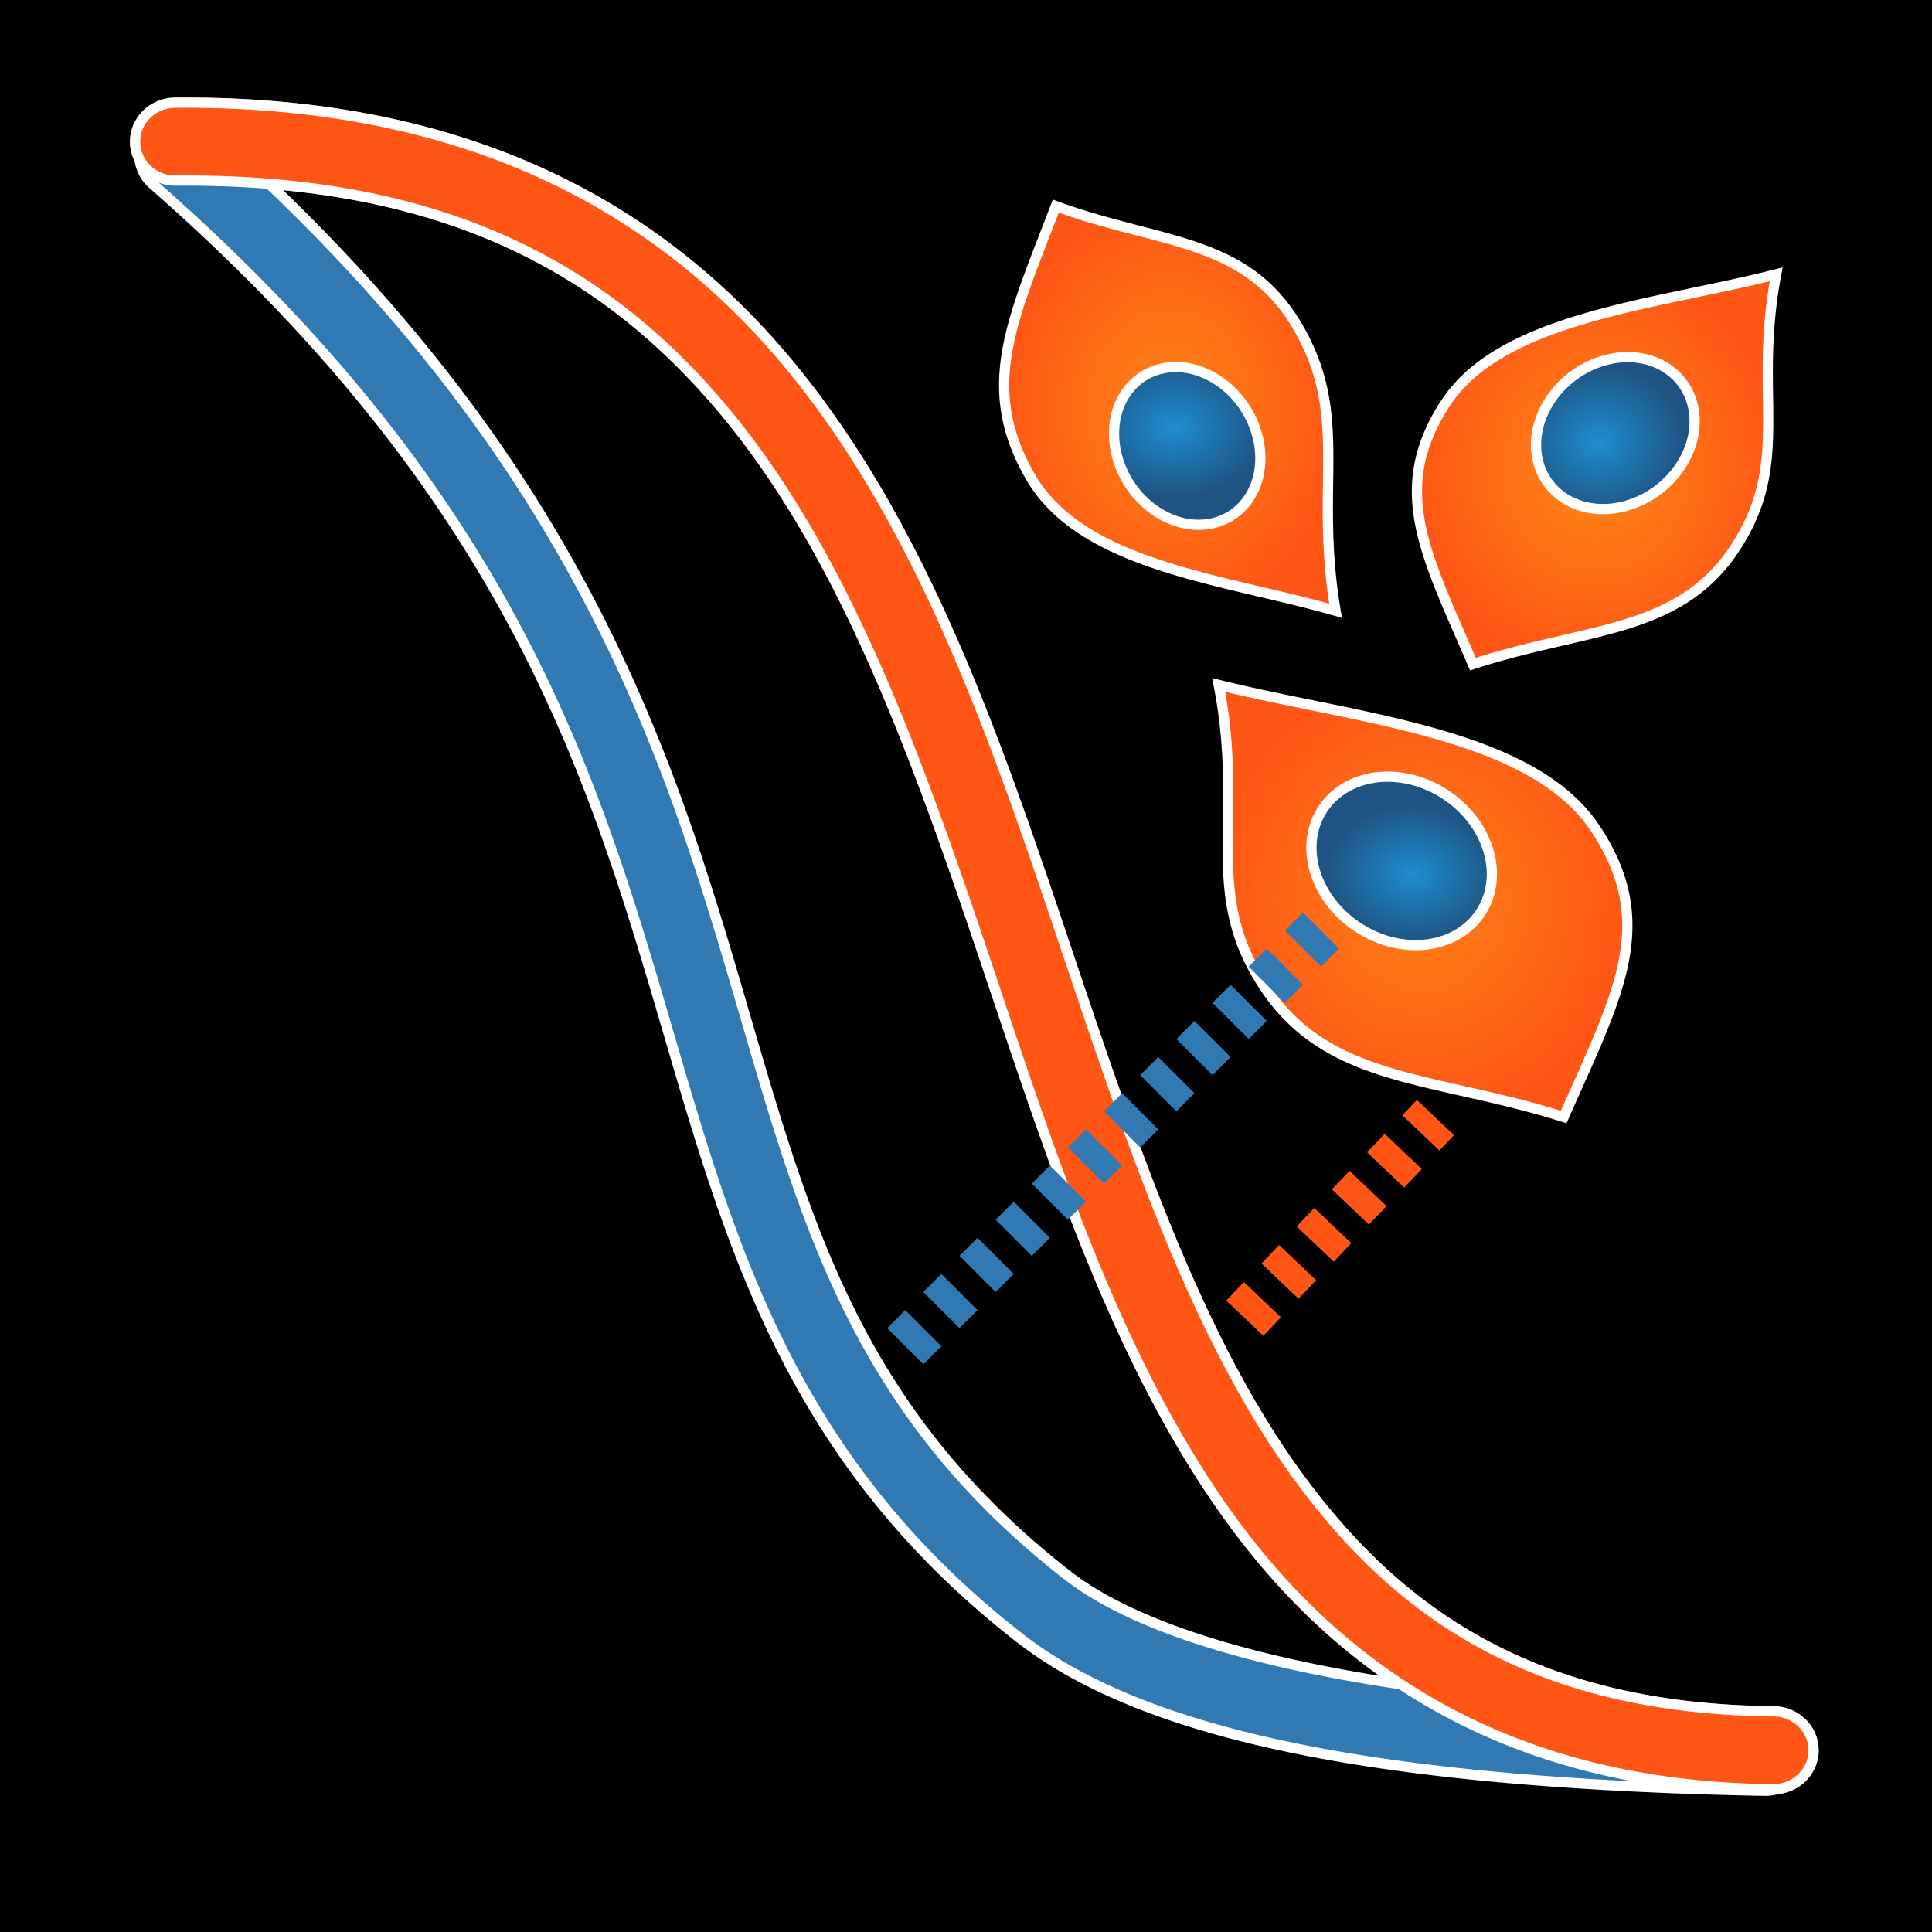 <?xml version="1.0" encoding="UTF-8" standalone="no"?>
<!-- Created with Inkscape (http://www.inkscape.org/) -->

<svg
   width="100mm"
   height="100mm"
   viewBox="0 0 354.331 354.331"
   id="svg2"
   version="1.1"
   inkscape:version="1.1.1 (3bf5ae0d25, 2021-09-20)"
   sodipodi:docname="FCS_InCells_A.svg"
   inkscape:export-filename="R:\086_Jenny\Diskussion\Umsetzungskonzept_SW\FCSInCells.png"
   inkscape:export-xdpi="90"
   inkscape:export-ydpi="90"
   xmlns:inkscape="http://www.inkscape.org/namespaces/inkscape"
   xmlns:sodipodi="http://sodipodi.sourceforge.net/DTD/sodipodi-0.dtd"
   xmlns:xlink="http://www.w3.org/1999/xlink"
   xmlns="http://www.w3.org/2000/svg"
   xmlns:svg="http://www.w3.org/2000/svg"
   xmlns:rdf="http://www.w3.org/1999/02/22-rdf-syntax-ns#"
   xmlns:cc="http://creativecommons.org/ns#"
   xmlns:dc="http://purl.org/dc/elements/1.1/">
  <rect x="0" y="0" width="354.331" height="354.331" fill="#333333" stroke="none"/>
  <defs
     id="defs4">
    <linearGradient
       inkscape:collect="always"
       id="linearGradient867">
      <stop
         style="stop-color:#ff8616;stop-opacity:1"
         offset="0"
         id="stop863" />
      <stop
         style="stop-color:#ff5616;stop-opacity:1"
         offset="1"
         id="stop865" />
    </linearGradient>
    <linearGradient
       inkscape:collect="always"
       id="linearGradient859">
      <stop
         style="stop-color:#ff8816;stop-opacity:1"
         offset="0"
         id="stop855" />
      <stop
         style="stop-color:#ff5616;stop-opacity:1"
         offset="1"
         id="stop857" />
    </linearGradient>
    <linearGradient
       inkscape:collect="always"
       id="linearGradient851">
      <stop
         style="stop-color:#ff8016;stop-opacity:1"
         offset="0"
         id="stop847" />
      <stop
         style="stop-color:#ff5616;stop-opacity:1"
         offset="1"
         id="stop849" />
    </linearGradient>
    <radialGradient
       inkscape:collect="always"
       xlink:href="#linearGradient851"
       id="radialGradient853"
       cx="264.757"
       cy="863.433"
       fx="264.757"
       fy="863.433"
       r="39.758"
       gradientTransform="matrix(0.95,0,0,1.005,9.363,-4.725)"
       gradientUnits="userSpaceOnUse" />
    <radialGradient
       inkscape:collect="always"
       xlink:href="#linearGradient859"
       id="radialGradient861"
       cx="297.428"
       cy="777.601"
       fx="297.428"
       fy="777.601"
       r="31.903"
       gradientTransform="matrix(1.041,0,0,1.13,-16.904,-94.515)"
       gradientUnits="userSpaceOnUse" />
    <radialGradient
       inkscape:collect="always"
       xlink:href="#linearGradient867"
       id="radialGradient869"
       cx="211.039"
       cy="764.605"
       fx="211.039"
       fy="764.605"
       r="32.263"
       gradientTransform="matrix(0.95,0,0,1.16,14.05,-811.86)"
       gradientUnits="userSpaceOnUse" />
    <radialGradient
       inkscape:collect="always"
       xlink:href="#linearGradient1127"
       id="radialGradient1129-4"
       cx="453.331"
       cy="813.809"
       fx="453.331"
       fy="813.809"
       r="27.075"
       gradientTransform="matrix(0.58,0.039,-0.032,0.46,-480.494,-1253.001)"
       gradientUnits="userSpaceOnUse" />
    <linearGradient
       inkscape:collect="always"
       id="linearGradient1127">
      <stop
         style="stop-color:#1e8ed1;stop-opacity:1"
         offset="0"
         id="stop1123" />
      <stop
         style="stop-color:#1e5483;stop-opacity:1"
         offset="1"
         id="stop1125" />
    </linearGradient>
    <radialGradient
       inkscape:collect="always"
       xlink:href="#linearGradient1127"
       id="radialGradient1129-4-1"
       cx="459.282"
       cy="810.075"
       fx="459.282"
       fy="810.075"
       r="27.075"
       gradientTransform="matrix(0.577,-0.029,0.025,0.512,-564.452,-1183.5)"
       gradientUnits="userSpaceOnUse" />
    <radialGradient
       inkscape:collect="always"
       xlink:href="#linearGradient1127"
       id="radialGradient1129-4-3"
       cx="456.249"
       cy="818.826"
       fx="456.249"
       fy="818.826"
       r="27.075"
       gradientTransform="matrix(0.616,-0.011,0.007,0.478,-500.794,-467.03)"
       gradientUnits="userSpaceOnUse" />
  </defs>
  <sodipodi:namedview
     id="base"
     pagecolor="#ffffff"
     bordercolor="#666666"
     borderopacity="1.0"
     inkscape:pageopacity="0.0"
     inkscape:pageshadow="2"
     inkscape:zoom="2"
     inkscape:cx="121"
     inkscape:cy="168.25"
     inkscape:document-units="px"
     inkscape:current-layer="layer5"
     showgrid="false"
     inkscape:snap-bbox="true"
     inkscape:bbox-paths="true"
     inkscape:bbox-nodes="true"
     inkscape:snap-bbox-edge-midpoints="true"
     inkscape:snap-bbox-midpoints="true"
     inkscape:object-paths="true"
     inkscape:snap-intersection-paths="true"
     inkscape:object-nodes="true"
     inkscape:snap-smooth-nodes="true"
     inkscape:snap-midpoints="true"
     inkscape:snap-object-midpoints="true"
     inkscape:snap-center="true"
     inkscape:snap-global="false"
     inkscape:window-width="2560"
     inkscape:window-height="1377"
     inkscape:window-x="-8"
     inkscape:window-y="-8"
     inkscape:window-maximized="1"
     inkscape:pagecheckerboard="0" />
  <g
     inkscape:groupmode="layer"
     id="layer4"
     inkscape:label="Back"
     style="display:inline">
    <rect
       style="opacity:1;fill:#000000;fill-opacity:1;stroke:none;stroke-width:5.518;stroke-linecap:square;stroke-linejoin:miter;stroke-miterlimit:4;stroke-dasharray:none;stroke-dashoffset:0;stroke-opacity:0.478"
       id="rect4136"
       width="354.331"
       height="354.331"
       x="-4e-06"
       y="698.031"
       transform="translate(0,-698.032)" />
  </g>
  <g
     inkscape:label="Curves"
     inkscape:groupmode="layer"
     id="layer1"
     transform="translate(0,-698.032)"
     style="display:inline">
    <path
       style="color:#000000;font-style:normal;font-variant:normal;font-weight:normal;font-stretch:normal;font-size:medium;line-height:normal;font-family:sans-serif;font-variant-ligatures:normal;font-variant-position:normal;font-variant-caps:normal;font-variant-numeric:normal;font-variant-alternates:normal;font-feature-settings:normal;text-indent:0;text-align:start;text-decoration:none;text-decoration-line:none;text-decoration-style:solid;text-decoration-color:#000000;letter-spacing:normal;word-spacing:normal;text-transform:none;writing-mode:lr-tb;direction:ltr;text-orientation:mixed;dominant-baseline:auto;baseline-shift:baseline;text-anchor:start;white-space:normal;shape-padding:0;clip-rule:nonzero;display:inline;overflow:visible;visibility:visible;opacity:1;isolation:auto;mix-blend-mode:normal;color-interpolation:sRGB;color-interpolation-filters:linearRGB;solid-color:#000000;solid-opacity:1;vector-effect:none;fill:#ff5616;fill-opacity:1;fill-rule:evenodd;stroke:#fe9b76;stroke-width:1.875;stroke-linecap:round;stroke-linejoin:miter;stroke-miterlimit:4;stroke-dasharray:none;stroke-dashoffset:0;stroke-opacity:1;color-rendering:auto;image-rendering:auto;shape-rendering:auto;text-rendering:auto;enable-background:accumulate"
       d="m 32.097,716.871 a 7.392,7.144 0 1 0 0.141,14.288 c 49.36,-0.453 79.035,16.336 100.712,42.373 21.677,26.037 34.734,61.998 47.143,98.796 12.41,36.797 24.145,74.373 45.125,103.622 20.979,29.249 52.214,49.735 99.825,50.226 a 7.392,7.144 0 1 0 0.158,-14.286 c -43.47,-0.448 -68.801,-17.543 -87.834,-44.08 C 218.333,941.273 206.611,904.858 194.148,867.901 181.684,830.943 168.454,793.385 144.469,764.576 120.483,735.767 85.118,716.384 32.097,716.871 Z"
       id="path4160"
       inkscape:connector-curvature="0" />
    <path
       style="color:#000000;fill:#3079b3;fill-rule:evenodd;stroke:#ffffff;stroke-width:1.875;stroke-linecap:round;stroke-miterlimit:4;stroke-dasharray:none;stroke-opacity:1"
       d="m 32.191,719.085 a 7.176,7.253 0 0 0 -4.91,2.486 7.176,7.253 0 0 0 0.723,10.231 c 61.297,53.682 78.423,101.312 91.601,145.489 13.178,44.177 22.431,86.001 67.328,121.086 24.19,18.903 69.69,26.802 136.741,28.085 a 7.176,7.253 0 0 0 7.31,-7.113 7.176,7.253 0 0 0 -7.038,-7.389 C 258.005,1010.698 214.118,1001.285 195.71,986.9 154.362,954.589 146.712,917.909 133.346,873.104 119.981,828.298 100.919,776.465 37.403,720.839 a 7.176,7.253 0 0 0 -5.212,-1.754 z"
       id="path4166-6" />
    <path
       style="color:#000000;font-style:normal;font-variant:normal;font-weight:normal;font-stretch:normal;font-size:medium;line-height:normal;font-family:sans-serif;font-variant-ligatures:normal;font-variant-position:normal;font-variant-caps:normal;font-variant-numeric:normal;font-variant-alternates:normal;font-feature-settings:normal;text-indent:0;text-align:start;text-decoration:none;text-decoration-line:none;text-decoration-style:solid;text-decoration-color:#000000;letter-spacing:normal;word-spacing:normal;text-transform:none;writing-mode:lr-tb;direction:ltr;text-orientation:mixed;dominant-baseline:auto;baseline-shift:baseline;text-anchor:start;white-space:normal;shape-padding:0;clip-rule:nonzero;display:inline;overflow:visible;visibility:visible;opacity:1;isolation:auto;mix-blend-mode:normal;color-interpolation:sRGB;color-interpolation-filters:linearRGB;solid-color:#000000;solid-opacity:1;vector-effect:none;fill:#ff5616;fill-opacity:1;fill-rule:evenodd;stroke:#ffffff;stroke-width:1.875;stroke-linecap:round;stroke-linejoin:miter;stroke-miterlimit:4;stroke-dasharray:none;stroke-dashoffset:0;stroke-opacity:1;color-rendering:auto;image-rendering:auto;shape-rendering:auto;text-rendering:auto;enable-background:accumulate"
       d="m 32.097,716.871 a 7.392,7.144 0 1 0 0.141,14.288 c 49.36,-0.453 79.035,16.336 100.712,42.373 21.677,26.037 34.734,61.998 47.143,98.796 12.41,36.797 24.145,74.373 45.125,103.622 20.979,29.249 52.214,49.735 99.825,50.226 a 7.392,7.144 0 1 0 0.158,-14.286 c -43.47,-0.448 -68.801,-17.543 -87.834,-44.08 C 218.333,941.273 206.611,904.858 194.148,867.901 181.684,830.943 168.454,793.385 144.469,764.576 120.483,735.767 85.118,716.384 32.097,716.871 Z"
       id="path16410"
       inkscape:connector-curvature="0" />
  </g>
  <g
     inkscape:groupmode="layer"
     id="layer5"
     inkscape:label="Cells"
     style="display:inline">
    <ellipse
       style="display:inline;fill:url(#radialGradient1129-4);fill-opacity:1;stroke:#ffffff;stroke-width:0;stroke-linecap:round;stroke-linejoin:round;stroke-miterlimit:4;stroke-dasharray:none"
       id="path1915-3-7-5"
       cx="-243.963"
       cy="-860.975"
       rx="21.839"
       ry="19.498"
       transform="matrix(-1,0.011,-0.018,-1,0,-698.032)" />
    <path
       style="display:inline;fill:url(#radialGradient853);fill-opacity:1;fill-rule:evenodd;stroke:#ffffff;stroke-width:1.875;stroke-linecap:butt;stroke-linejoin:miter;stroke-miterlimit:4;stroke-dasharray:none;stroke-opacity:1"
       d="m 231.997,879.163 c -11.738,-17.572 -3.644,-30.633 -8.489,-55.52 25.198,6.276 57.269,8.669 69.007,26.241 11.738,17.572 4.082,30.734 -5.733,53.011 -23.841,-7.559 -43.046,-6.16 -54.784,-23.732 z m 11.402,-16.628 a 17.308,14.581 33.076 0 0 22.989,7.346 17.308,14.581 33.076 0 0 4.341,-20.568 17.308,14.581 33.076 0 0 -22.988,-7.345 17.308,14.581 33.076 0 0 -4.343,20.568 z"
       id="path4149"
       inkscape:connector-curvature="0"
       transform="translate(0,-698.032)" />
    <ellipse
       style="display:inline;fill:url(#radialGradient1129-4-1);fill-opacity:1;stroke:#ffffff;stroke-width:0;stroke-linecap:round;stroke-linejoin:round;stroke-miterlimit:4;stroke-dasharray:none"
       id="path1915-3-7-5-2"
       cx="-283.606"
       cy="-780.103"
       rx="19.389"
       ry="16.67"
       transform="matrix(-1,0.011,-0.018,-1,0,-698.032)" />
    <path
       style="display:inline;fill:url(#radialGradient861);fill-opacity:1;fill-rule:evenodd;stroke:#ffffff;stroke-width:1.875;stroke-linecap:butt;stroke-linejoin:miter;stroke-miterlimit:4;stroke-dasharray:none;stroke-opacity:1"
       d="m 318.29,798.426 c 10.319,-15.851 3.204,-27.634 7.463,-50.085 -22.151,5.662 -50.344,7.821 -60.662,23.672 -10.319,15.851 -3.588,27.725 5.04,47.821 20.958,-6.819 37.841,-5.557 48.16,-21.409 z m -10.023,-15 a 13.041,15.346 52.708 0 1 -20.209,6.627 13.041,15.346 52.708 0 1 -3.816,-18.555 13.041,15.346 52.708 0 1 20.208,-6.626 13.041,15.346 52.708 0 1 3.818,18.554 z"
       id="path4149-8"
       inkscape:connector-curvature="0"
       transform="translate(0,-698.032)" />
    <ellipse
       style="display:inline;fill:url(#radialGradient1129-4-3);fill-opacity:1;stroke:#ffffff;stroke-width:0;stroke-linecap:round;stroke-linejoin:round;stroke-miterlimit:4;stroke-dasharray:none"
       id="path1915-3-7-5-3"
       cx="-215.697"
       cy="-83.346"
       rx="21.839"
       ry="19.498"
       transform="matrix(-1,0.011,-0.018,-1,0,0)" />
    <path
       style="display:inline;fill:url(#radialGradient869);fill-opacity:1;fill-rule:evenodd;stroke:#ffffff;stroke-width:1.875;stroke-linecap:butt;stroke-linejoin:miter;stroke-miterlimit:4;stroke-dasharray:none;stroke-opacity:1"
       d="m 238.065,60.023 c 9.521,16.455 2.956,28.686 6.885,51.993 -20.438,-5.878 -46.449,-8.119 -55.97,-24.574 -9.521,-16.455 -3.31,-28.782 4.65,-49.643 19.337,7.079 34.914,5.769 44.434,22.224 z m -9.248,15.572 a 15.104,12.691 57.87 0 0 -18.646,-6.879 15.104,12.691 57.87 0 0 -3.521,19.262 15.104,12.691 57.87 0 0 18.645,6.879 15.104,12.691 57.87 0 0 3.522,-19.261 z"
       id="path4149-9"
       inkscape:connector-curvature="0" />
    <path
       style="display:inline;fill:none;stroke:#ff5616;stroke-width:9.375;stroke-linecap:butt;stroke-linejoin:miter;stroke-miterlimit:4;stroke-dasharray:4.688, 4.688;stroke-dashoffset:9.188;stroke-opacity:1"
       d="m 228.168,241.895 35.097,-36.942 v 0"
       id="path861"
       inkscape:connector-curvature="0" />
    <path
       style="display:inline;fill:none;stroke:#3079b3;stroke-width:9.375;stroke-linecap:butt;stroke-linejoin:miter;stroke-miterlimit:4;stroke-dasharray:4.688, 4.688;stroke-dashoffset:0;stroke-opacity:1"
       d="m 166.021,246.901 77.646,-77.64 v 0"
       id="path861-8"
       inkscape:connector-curvature="0" />
  </g>
</svg>
